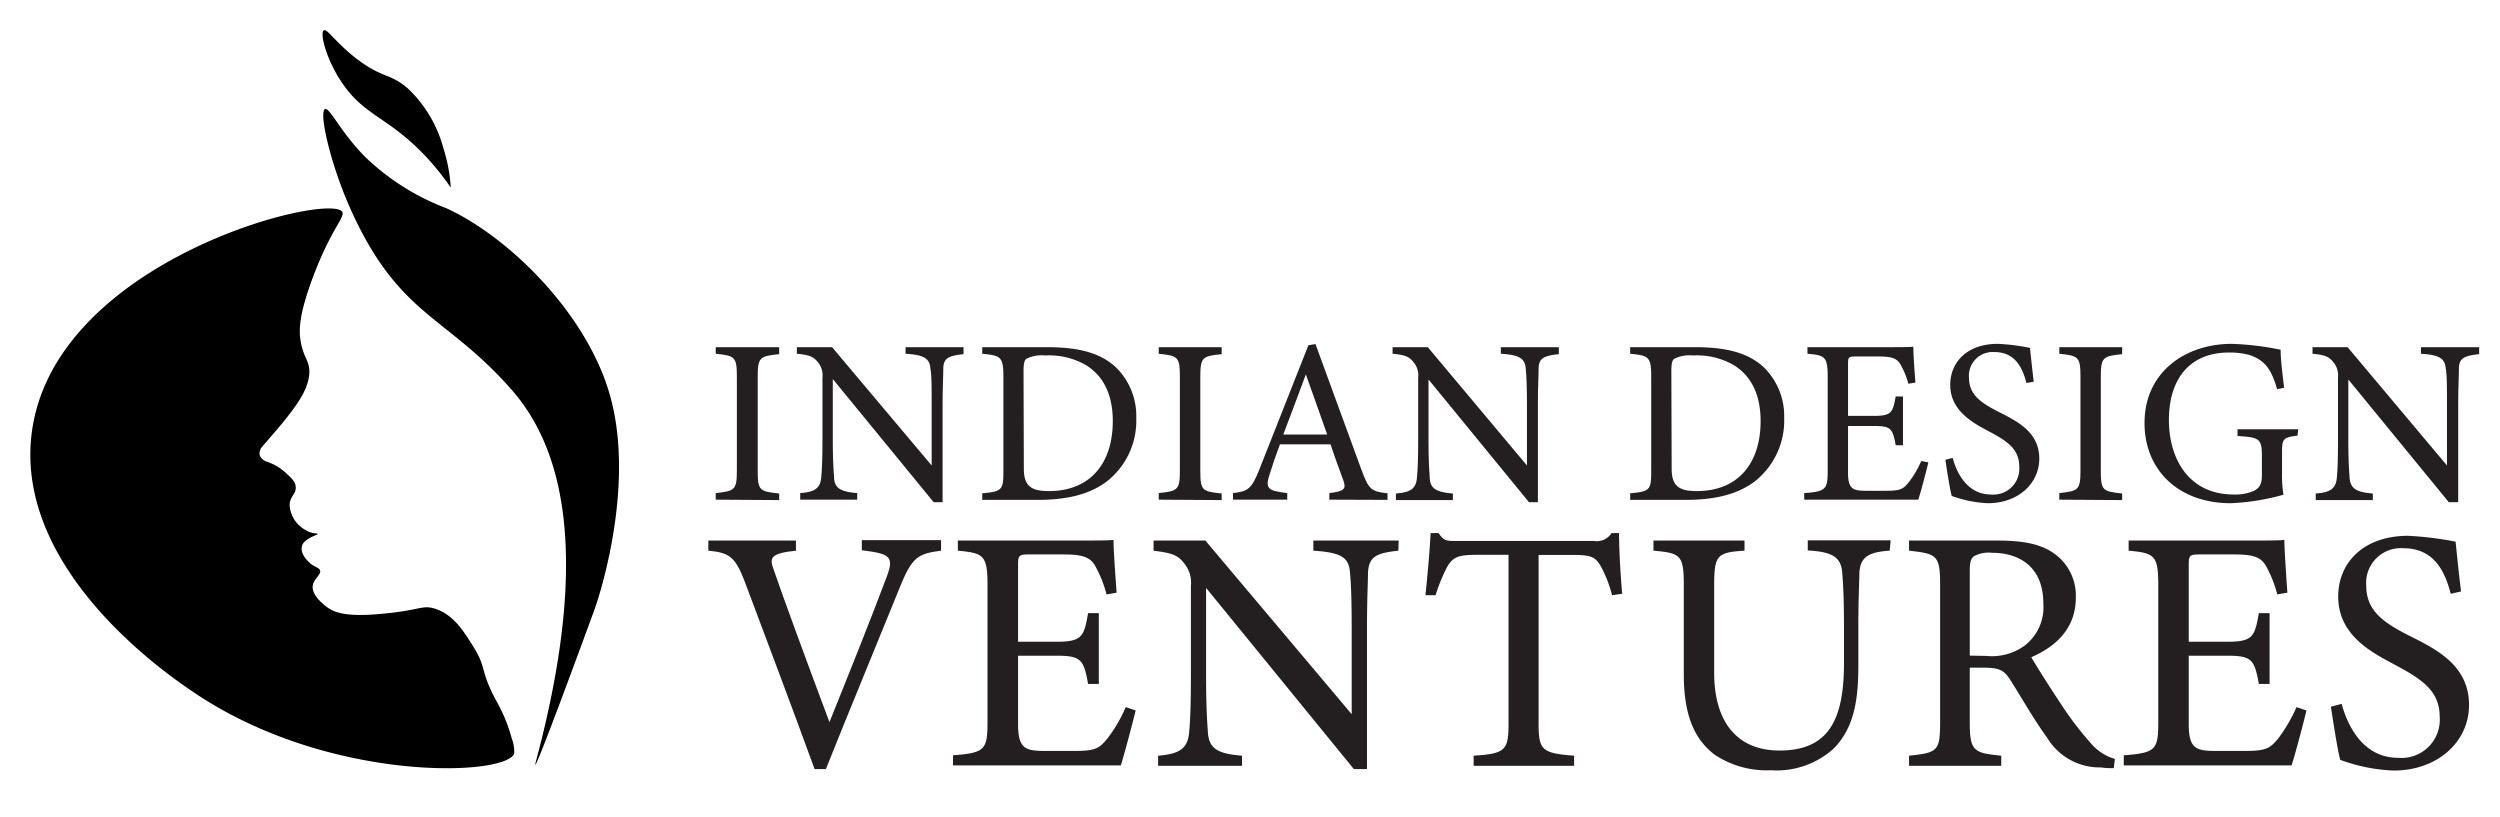 <svg id="Layer_1" data-name="Layer 1" xmlns="http://www.w3.org/2000/svg" width="247.06" height="80.72" viewBox="0 0 247.06 80.72">
  <title>Artboard 1</title>
  <g>
    <g>
      <path d="M70.73,49.38v-.65c1.9-.21,2.09-.3,2.09-2.27V37.25c0-2-.19-2.09-2.09-2.29v-.65H77V35c-1.93.2-2.12.3-2.12,2.29v9.21c0,2,.19,2.06,2.12,2.27v.65Z" fill="#231f20"/>
      <path d="M95.22,35c-1.48.16-2,.39-2,1.46,0,.74-.07,1.71-.07,3.87v9.3h-.88L82.3,37.46v5.8c0,2.09.07,3.13.12,3.8,0,1.18.62,1.53,2.29,1.67v.65H79.08v-.65c1.43-.11,2-.46,2.08-1.6.07-.74.12-1.78.12-3.9V37.32a2,2,0,0,0-.46-1.53c-.44-.58-.93-.72-2.07-.83v-.65h3.48L92.07,46V40.29c0-2.16,0-3.15-.12-3.85-.07-1-.6-1.37-2.46-1.48v-.65h5.73Z" fill="#231f20"/>
      <path d="M103.52,34.31c3.27,0,5.33.65,6.77,2a6.72,6.72,0,0,1,2,5,7.62,7.62,0,0,1-2.9,6.26c-1.76,1.32-4,1.83-6.86,1.83H97.07v-.65c2-.18,2.09-.35,2.09-2.25V37.23c0-2-.28-2.09-2.09-2.27v-.65Zm-2.34,12c0,1.74.74,2.22,2.48,2.22,4.17,0,6.31-2.85,6.31-6.91,0-2.53-.86-4.45-2.69-5.56a7.3,7.3,0,0,0-4-.93,3.35,3.35,0,0,0-1.83.32c-.21.14-.3.4-.3,1.3Z" fill="#231f20"/>
      <path d="M114.51,49.38v-.65c1.9-.21,2.09-.3,2.09-2.27V37.25c0-2-.19-2.09-2.09-2.29v-.65h6.22V35c-1.93.2-2.11.3-2.11,2.29v9.21c0,2,.18,2.06,2.11,2.27v.65Z" fill="#231f20"/>
      <path d="M131.37,49.38v-.65c1.51-.18,1.69-.42,1.37-1.3s-.77-2.06-1.25-3.52h-5c-.38,1-.72,2-1,2.9-.51,1.5-.18,1.69,1.72,1.92v.65h-5.36v-.65c1.46-.18,1.83-.35,2.64-2.43l4.81-12.18L130,34c1.46,4,3.06,8.35,4.52,12.36.74,2,.95,2.21,2.6,2.39v.65ZM129.05,37c-.74,2-1.53,4.1-2.23,5.94h4.34Z" fill="#231f20"/>
      <path d="M154.05,35c-1.48.16-2,.39-2,1.46,0,.74-.07,1.71-.07,3.87v9.3h-.88l-9.93-12.13v5.8c0,2.09.07,3.13.12,3.8,0,1.18.62,1.53,2.29,1.67v.65h-5.63v-.65c1.43-.11,2-.46,2.08-1.6.07-.74.12-1.78.12-3.9V37.32a2,2,0,0,0-.46-1.53c-.44-.58-.93-.72-2.07-.83v-.65h3.48L150.9,46V40.29c0-2.16-.05-3.15-.12-3.85-.07-1-.6-1.37-2.46-1.48v-.65h5.73Z" fill="#231f20"/>
      <path d="M167.54,34.31c3.27,0,5.34.65,6.78,2a6.76,6.76,0,0,1,2,5,7.65,7.65,0,0,1-2.9,6.26c-1.76,1.32-4,1.83-6.87,1.83H161.1v-.65c2-.18,2.08-.35,2.08-2.25V37.23c0-2-.27-2.09-2.08-2.27v-.65Zm-2.34,12c0,1.74.74,2.22,2.48,2.22,4.18,0,6.31-2.85,6.31-6.91,0-2.53-.86-4.45-2.69-5.56a7.28,7.28,0,0,0-4-.93,3.38,3.38,0,0,0-1.83.32c-.21.14-.3.4-.3,1.3Z" fill="#231f20"/>
      <path d="M190.57,45.69c-.14.61-.76,3-1,3.69H178.3v-.65c2.16-.16,2.32-.37,2.32-2.27V37.3c0-2.07-.25-2.18-2-2.34v-.65h7.09c2.18,0,3.09,0,3.37-.05,0,.58.11,2.32.21,3.55l-.7.11a7.74,7.74,0,0,0-.7-1.76c-.37-.76-.9-.93-2.29-.93h-2.2c-.72,0-.77.07-.77.75V41.1h2.57c1.74,0,1.86-.35,2.14-1.92h.72V44h-.72c-.3-1.67-.49-1.9-2.16-1.9h-2.55v4.62c0,1.62.51,1.76,1.67,1.78h2.16c1.41,0,1.64-.21,2.15-.81a10.41,10.41,0,0,0,1.26-2.13Z" fill="#231f20"/>
      <path d="M200.26,37.85c-.39-1.53-1.13-3.06-3.17-3.06a2.35,2.35,0,0,0-2.51,2.51c0,1.67,1.11,2.48,2.95,3.41s4,2,4,4.61c0,2.46-2.09,4.41-5.08,4.41a11.83,11.83,0,0,1-3.57-.72c-.17-.58-.47-2.48-.63-3.57l.72-.19c.39,1.44,1.41,3.62,3.8,3.62a2.56,2.56,0,0,0,2.78-2.76c0-1.74-1.2-2.53-3-3.48-1.51-.81-3.82-2-3.82-4.59,0-2.23,1.64-4.06,4.7-4.06a20.63,20.63,0,0,1,3.18.4c.09.83.19,1.83.37,3.34Z" fill="#231f20"/>
      <path d="M203.51,49.38v-.65c1.9-.21,2.09-.3,2.09-2.27V37.25c0-2-.19-2.09-2.09-2.29v-.65h6.21V35c-1.92.2-2.11.3-2.11,2.29v9.21c0,2,.19,2.06,2.11,2.27v.65Z" fill="#231f20"/>
      <path d="M227.05,43.05c-1.44.18-1.53.32-1.53,1.69v1.95a12.27,12.27,0,0,0,.14,2.2,22.7,22.7,0,0,1-5.2.84c-5.17,0-8.53-3.27-8.53-7.93,0-5,4-7.82,8.62-7.82a28.58,28.58,0,0,1,4.83.58c0,.86.16,2.3.35,3.76l-.7.14c-.56-2-1.25-2.88-2.71-3.37a7.17,7.17,0,0,0-2.09-.25c-3.55,0-5.89,2.3-5.89,6.68,0,3.71,1.88,7.35,6.42,7.35a4.67,4.67,0,0,0,2-.37c.49-.28.77-.58.77-1.53V45.09c0-1.69-.19-1.88-2.41-2v-.67h6Z" fill="#231f20"/>
      <path d="M245,35c-1.48.16-2,.39-2,1.46,0,.74-.07,1.71-.07,3.87v9.3H242l-9.93-12.13v5.8c0,2.09.07,3.13.12,3.8.05,1.18.63,1.53,2.3,1.67v.65h-5.64v-.65c1.44-.11,2-.46,2.09-1.6.07-.74.11-1.78.11-3.9V37.32a2,2,0,0,0-.46-1.53c-.44-.58-.93-.72-2.06-.83v-.65H232L241.82,46V40.29c0-2.16,0-3.15-.12-3.85-.07-1-.6-1.37-2.45-1.48v-.65H245Z" fill="#231f20"/>
    </g>
    <g>
      <path d="M93,54.42c-2.29.3-2.87.61-4.1,3.68C88,60.35,83.29,71.78,81.62,76H80.5c-2-5.49-5-13.47-6.9-18.52C72.65,55,72.07,54.62,70,54.42v-1h8.66v1c-2.52.27-2.66.68-2.18,1.94.85,2.49,3.34,9.28,5.49,15C83.77,66.9,86,61.34,87.63,57c.75-2,.34-2.28-2.46-2.62v-1H93Z" fill="#231f20"/>
      <path d="M112.23,70.21c-.21.89-1.13,4.4-1.47,5.43H94.18v-1c3.17-.24,3.41-.54,3.41-3.34V57.86c0-3-.38-3.2-2.93-3.44v-1H105.1c3.2,0,4.53,0,4.94-.07,0,.86.17,3.41.31,5.22l-1,.17a11.3,11.3,0,0,0-1-2.59c-.54-1.13-1.33-1.36-3.38-1.36h-3.24c-1.05,0-1.12.1-1.12,1.09v7.54h3.78c2.56,0,2.73-.51,3.14-2.83h1.06v7h-1.06c-.44-2.45-.71-2.79-3.17-2.79h-3.75v6.79c0,2.38.75,2.59,2.45,2.62h3.18c2.08,0,2.42-.3,3.17-1.19a14.42,14.42,0,0,0,1.84-3.14Z" fill="#231f20"/>
      <path d="M138.19,54.42c-2.18.24-2.9.58-3,2.15,0,1.09-.1,2.52-.1,5.69V76h-1.3L119.19,58.1v8.53c0,3.07.1,4.61.17,5.6.07,1.74.92,2.25,3.38,2.45v1h-8.29v-1c2.11-.17,2.93-.68,3.07-2.35.1-1.09.17-2.63.17-5.73V57.9a3,3,0,0,0-.69-2.26c-.64-.85-1.36-1-3-1.22v-1h5.12l14.46,17.16V62.26c0-3.17-.07-4.64-.17-5.66-.1-1.54-.89-2-3.62-2.18v-1h8.43Z" fill="#231f20"/>
      <path d="M159.31,58.82A12.32,12.32,0,0,0,158.22,56c-.54-.93-.89-1.16-2.76-1.16h-3.41V71.44c0,2.66.27,3,3.51,3.24v1h-9.93v-1c3.17-.2,3.45-.54,3.45-3.24V54.83H146c-1.87,0-2.42.2-3,1.22a16.46,16.46,0,0,0-1.13,2.77h-1c.21-2.08.41-4.23.51-6.14h.79c.51.82.88.78,1.84.78h13.51a1.72,1.72,0,0,0,1.74-.78H160c0,1.6.14,4.06.31,6Z" fill="#231f20"/>
      <path d="M186.75,54.42c-2.15.13-2.94.68-3,2.25,0,.78-.1,2.22-.1,5.35v3.69c0,3.48-.41,6.14-2.39,8.22A8.4,8.4,0,0,1,175,76.12a9.28,9.28,0,0,1-5.6-1.57c-2-1.57-3-3.93-3-7.92v-8.7c0-3.07-.27-3.27-3-3.51v-1h9v1c-2.73.17-3,.44-3,3.51v8.53c0,5,2.36,7.71,6.45,7.71,4.85,0,6.38-3,6.38-8.67V62c0-3.13-.1-4.43-.17-5.35-.1-1.54-.89-2.12-3.41-2.25v-1h8.19Z" fill="#231f20"/>
      <path d="M208.89,75.91c-.44,0-.82,0-1.26-.07a6.06,6.06,0,0,1-5.32-2.93c-1.27-1.74-2.49-3.89-3.59-5.63-.68-1.09-1.12-1.3-2.86-1.3h-1.2v5.36c0,2.9.38,3.07,3.11,3.34v1h-9.11v-1c2.83-.3,3.07-.44,3.07-3.34V57.73c0-2.9-.37-3-3.07-3.31v-1h8.7c2.49,0,4.16.31,5.46,1.16a5.09,5.09,0,0,1,2.32,4.5c0,2.94-1.88,4.78-4.4,5.87.61,1.06,2.08,3.35,3.1,4.88a31,31,0,0,0,2.7,3.52A4.92,4.92,0,0,0,209,75ZM196.3,64.82a5.5,5.5,0,0,0,3.76-1,4.78,4.78,0,0,0,1.87-4.19c0-3.65-2.42-5-5.05-5a3.09,3.09,0,0,0-1.81.34c-.3.24-.41.58-.41,1.46v8.36Z" fill="#231f20"/>
      <path d="M227.93,70.21c-.2.89-1.12,4.4-1.47,5.43H209.88v-1c3.18-.24,3.41-.54,3.41-3.34V57.86c0-3-.37-3.2-2.93-3.44v-1H220.8c3.21,0,4.54,0,4.95-.07,0,.86.17,3.41.3,5.22l-1,.17a11.81,11.81,0,0,0-1-2.59c-.55-1.13-1.33-1.36-3.38-1.36h-3.24c-1.06,0-1.13.1-1.13,1.09v7.54h3.79c2.56,0,2.73-.51,3.14-2.83h1.06v7h-1.06c-.44-2.45-.72-2.79-3.17-2.79h-3.76v6.79c0,2.38.75,2.59,2.46,2.62h3.17c2.08,0,2.42-.3,3.18-1.19a15.27,15.27,0,0,0,1.84-3.14Z" fill="#231f20"/>
      <path d="M242.19,58.68c-.58-2.25-1.67-4.5-4.67-4.5a3.43,3.43,0,0,0-3.68,3.68c0,2.46,1.63,3.65,4.33,5S244,65.81,244,69.67c0,3.61-3.07,6.48-7.47,6.48a17.22,17.22,0,0,1-5.26-1.06c-.24-.85-.68-3.65-.92-5.25l1.06-.28c.58,2.12,2.08,5.33,5.59,5.33a3.78,3.78,0,0,0,4.1-4.06c0-2.56-1.78-3.72-4.4-5.12-2.22-1.19-5.63-2.87-5.63-6.76,0-3.27,2.42-6,6.92-6a32.62,32.62,0,0,1,4.68.58c.13,1.23.27,2.7.54,4.92Z" fill="#231f20"/>
    </g>
    <g>
      <path id="d_face" data-name="d face" d="M26.45,45.65a5.31,5.31,0,0,1,1.93,1.21c.43.4.79.72.84,1.21.09.72-.55.93-.6,1.81a3,3,0,0,0,1.09,2.17,3.23,3.23,0,0,0,.67.43l.12.06c.52.22.87.14.9.23S30,53.21,29.83,54s.64,1.49.72,1.57c.55.53,1,.48,1.09.84s-.61.79-.73,1.45c-.17,1,1.3,2.07,1.45,2.17.66.46,1.77,1,5.55.61,3.59-.33,3.82-.88,5.07-.49,1.86.59,2.89,2.29,3.86,3.86,1.28,2.09.57,2.16,2.17,5.19A15.53,15.53,0,0,1,50.58,73a3.71,3.71,0,0,1,.24,1.45c-.72,2.28-18.48,3-31.85-6.15-2.4-1.63-17.7-12.06-15.81-25.7C5.52,25.66,32.42,19,33.81,20.92c.36.51-1.05,1.58-2.9,6.51-1.41,3.79-1.37,5.27-1.2,6.28.29,1.76,1,2,.84,3.38s-1,2.69-2.53,4.58c0,0-.44.56-2.17,2.54h0a1.27,1.27,0,0,0-.21.55.79.79,0,0,0,.27.59A1.09,1.09,0,0,0,26.45,45.65Z"/>
      <path id="i" d="M32.12,10.78c-.64.28.54,5.47,2.53,9.9,4.8,10.65,9.41,10.41,15.93,17.86C55.26,43.87,58.62,54,53,75.1c-1,3.62,5.8-15,5.8-15h0S63,48.35,60.23,38.9c-2.32-8-10-15.54-16.16-18.34a23.53,23.53,0,0,1-8-5.07C33.62,13,32.57,10.59,32.12,10.78Z"/>
      <path id="i_dot" data-name="i dot" d="M32,3c-.42.26.24,2.88,1.8,5.18,2.16,3.2,4.41,3.35,7.88,6.87a25.17,25.17,0,0,1,2.87,3.5,16,16,0,0,0-.72-3.86A12.67,12.67,0,0,0,40.37,8.8c-1.82-1.61-2.52-1-5.14-3C33.16,4.19,32.34,2.82,32,3Z"/>
    </g>
  </g>
</svg>
